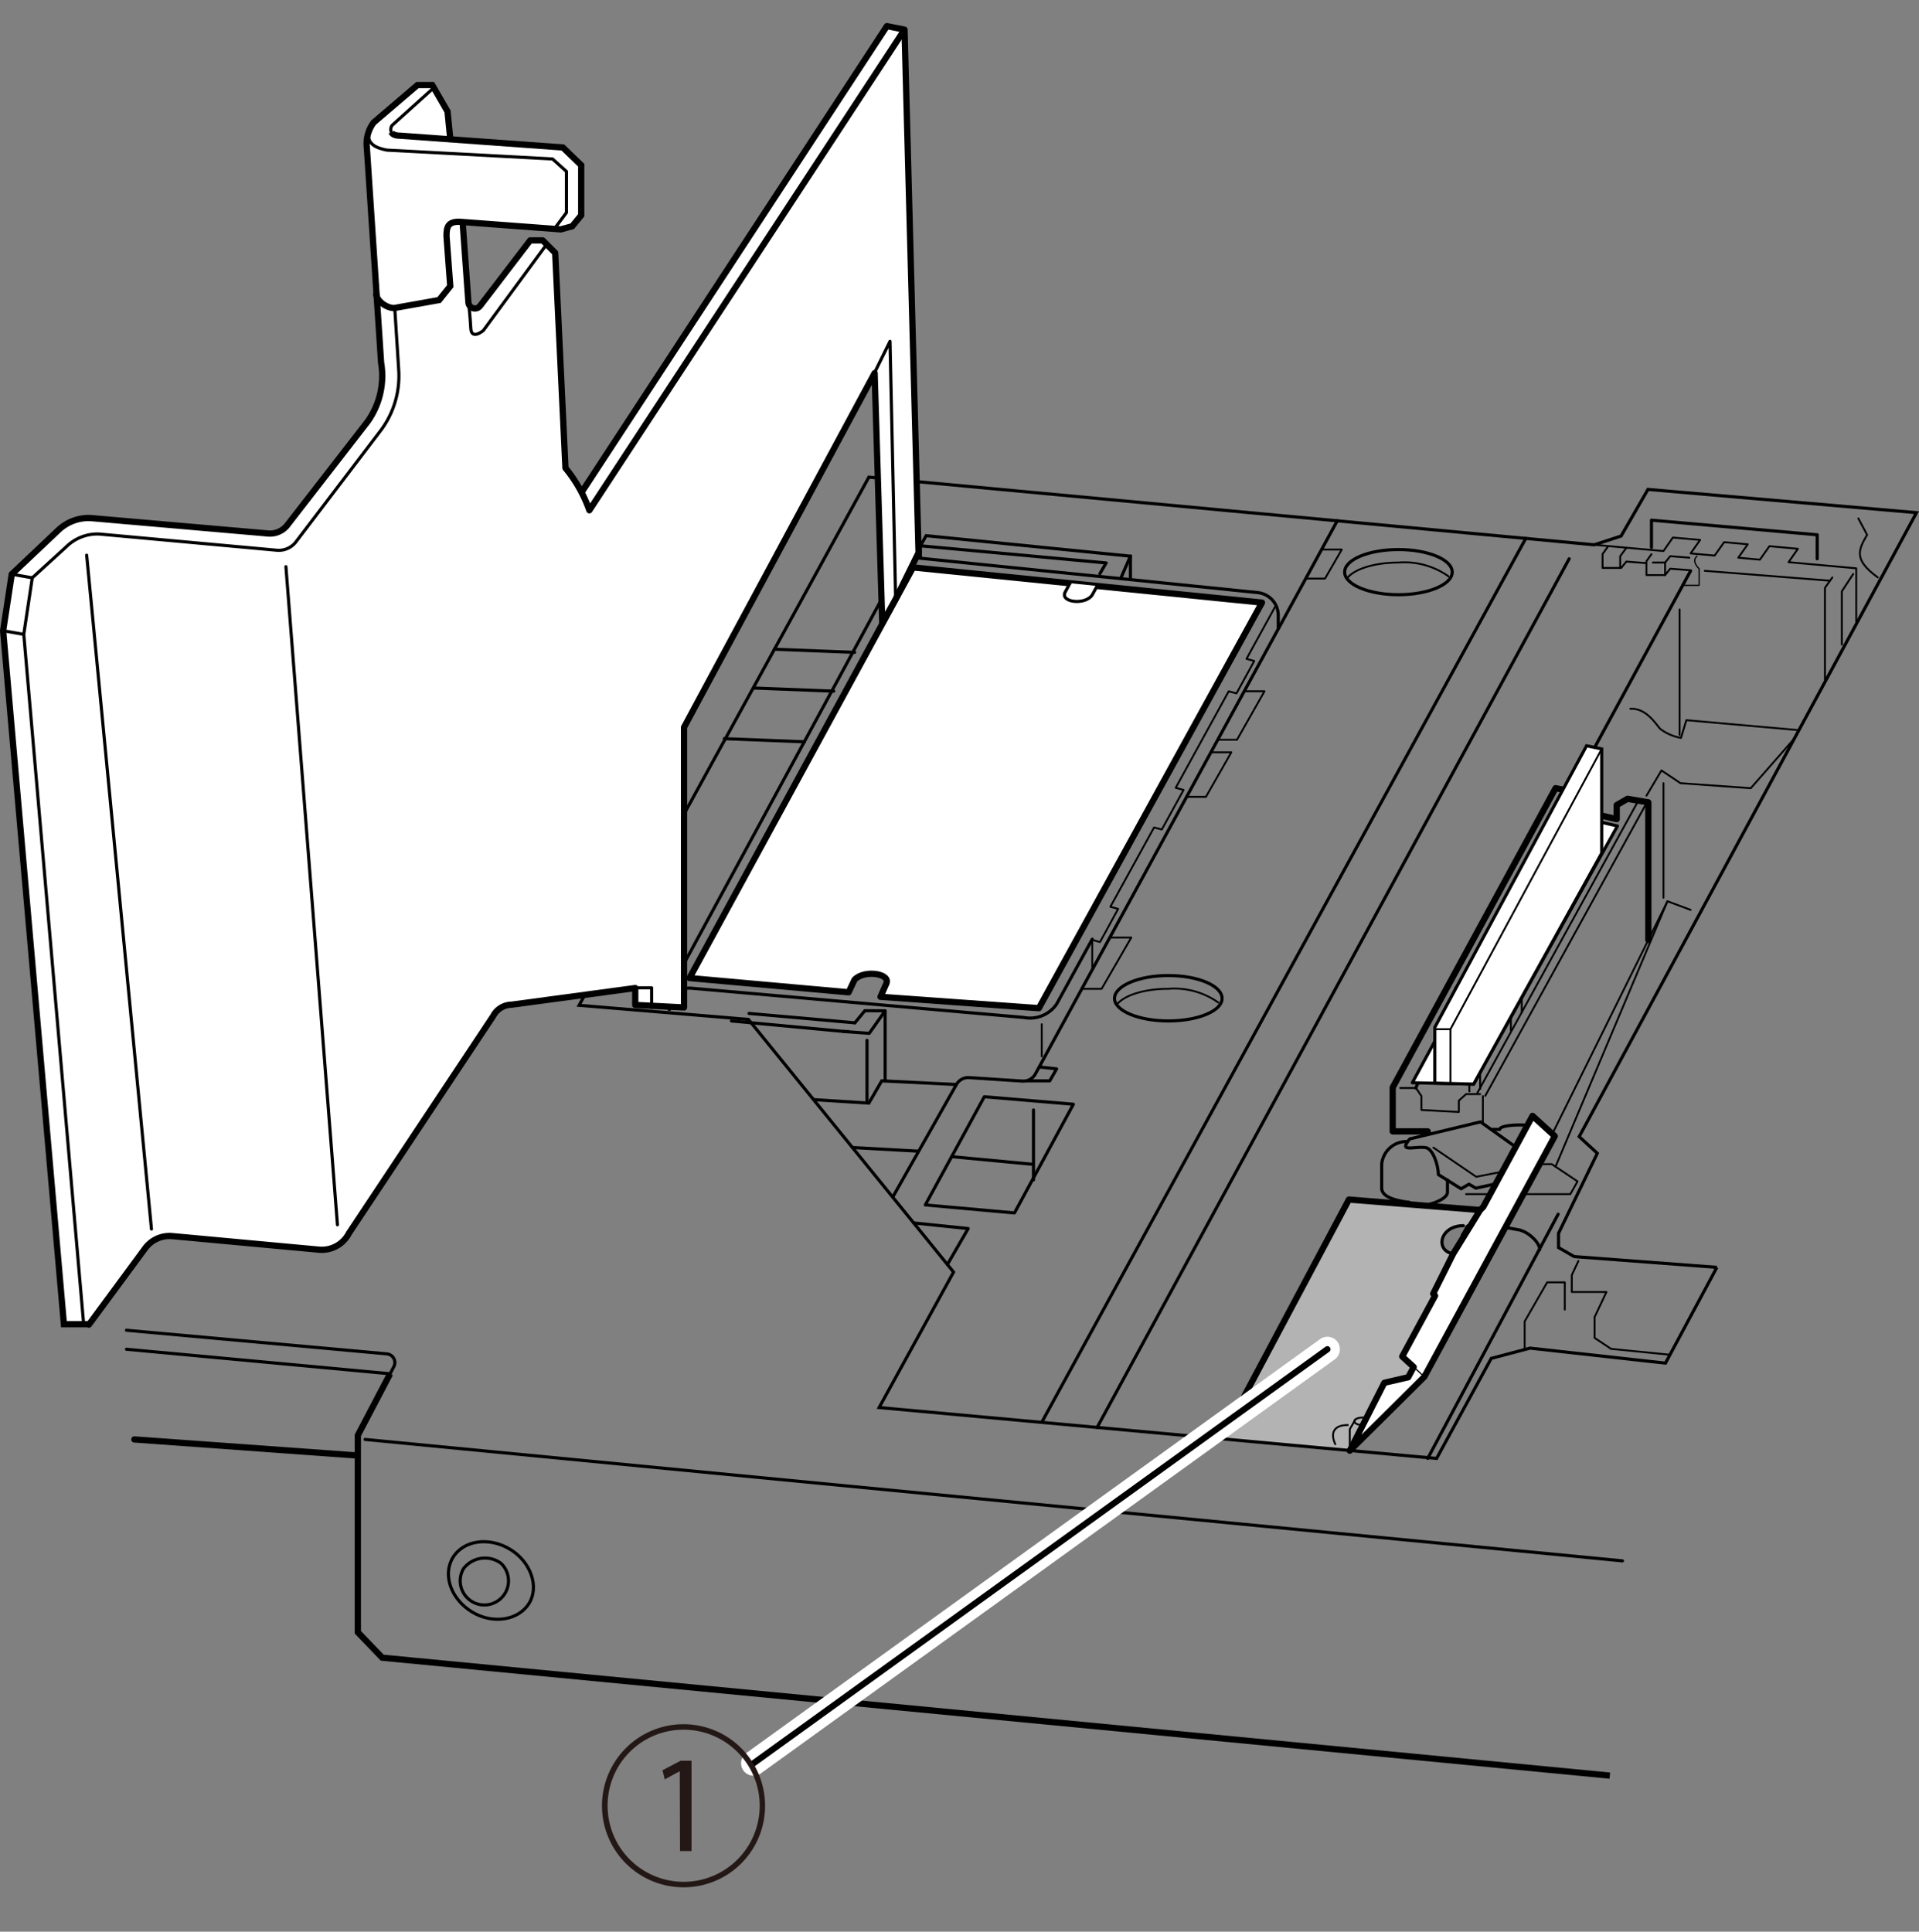 <svg id="レイヤー_1" data-name="レイヤー 1" xmlns="http://www.w3.org/2000/svg" width="54.13mm" height="54.49mm" viewBox="0 0 153.43 154.45"><rect x="0" y="0" width="153.43" height="154.45" fill="#808080" stroke="none"/><defs><style>.cls-1,.cls-14,.cls-15,.cls-2,.cls-3,.cls-5,.cls-6,.cls-7,.cls-8{fill:none;}.cls-1,.cls-10,.cls-11,.cls-13,.cls-14,.cls-16,.cls-2,.cls-3,.cls-5,.cls-6,.cls-7,.cls-8,.cls-9{stroke:#000;}.cls-1,.cls-10,.cls-15,.cls-16,.cls-3,.cls-5,.cls-8,.cls-9{stroke-linecap:round;}.cls-1,.cls-10,.cls-13,.cls-15,.cls-16,.cls-3,.cls-5,.cls-7,.cls-8,.cls-9{stroke-linejoin:round;}.cls-1,.cls-10,.cls-11,.cls-6{stroke-width:0.25px;}.cls-11,.cls-14,.cls-2,.cls-6{stroke-miterlimit:10;}.cls-13,.cls-16,.cls-2,.cls-3,.cls-9{stroke-width:0.5px;}.cls-4{fill:#b3b3b3;}.cls-5,.cls-7{stroke-width:0.15px;}.cls-14,.cls-8{stroke-width:0.1px;}.cls-10,.cls-11,.cls-12,.cls-13,.cls-9{fill:#fff;}.cls-15{stroke:#fff;stroke-width:2px;}.cls-17{fill:#231815;}</style></defs><path class="cls-1" d="M31.19,109.84l.31-.59a.7.7,0,0,0-.56-1l-20.83-1.89"/><polyline class="cls-2" points="128.71 141.97 30.56 132.54 28.61 130.51 28.61 114.76 31.19 109.84"/><line class="cls-1" x1="129.72" y1="124.8" x2="29.19" y2="115.09"/><path class="cls-1" d="M40.76,123.86c1.68,1,2.37,3,1.54,4.34s-2.87,1.7-4.55.69-2.38-2.95-1.55-4.34S39.07,122.85,40.76,123.86Z"/><path class="cls-1" d="M40.06,125a1.93,1.93,0,1,1-3,.42A2.16,2.16,0,0,1,40.06,125Z"/><line class="cls-3" x1="10.74" y1="115.09" x2="28.36" y2="116.36"/><line class="cls-1" x1="31.19" y1="109.84" x2="10.11" y2="107.88"/><path class="cls-4" d="M118.34,97.78v-1l-10.49-.84L97.68,115l10.24.95,2.76-5.43,1.91-.44,3-5.58-1-1.1,1.6-3.2C114.7,100,115.12,98,117,98Z"/><polyline class="cls-3" points="118.34 97.78 118.34 96.75 107.85 95.91 97.81 114.78"/><path class="cls-5" d="M106.76,115.47c-.37-.8-.22-1.53,1-1.53"/><path class="cls-1" d="M107.92,116l2.76-5.43,1.91-.44,3-5.58-1-1.1,1.6-3.2C114.7,100,115.12,98,117,98"/><path class="cls-1" d="M106.92,41.64,82.78,85.87a1.1,1.1,0,0,1-1,.57l-4.31-.28a1.09,1.09,0,0,0-1,.55l-5.09,9"/><polyline class="cls-6" points="137.27 101.33 133.16 108.99 122.33 107.79 119.23 108.61 114.86 116.61 70.29 112.54 76.24 101.71 59.84 81.51 46.3 80.38 69.47 38.15 127.46 43.56 129.61 42.86 131.76 39.13 153.23 40.99 126.26 90.88 127.71 92.21 124.61 98.61 124.61 99.75 125.86 100.47 137.27 101.33"/><polygon class="cls-1" points="78.7 87.69 85.82 88.29 81.11 96.98 73.98 96.34 78.7 87.69"/><polyline class="cls-1" points="73.05 97.78 77.41 98.23 75.75 101.1"/><line class="cls-1" x1="83.29" y1="113.72" x2="121.99" y2="43.05"/><line class="cls-1" x1="87.72" y1="114.13" x2="125.46" y2="44.68"/><line class="cls-1" x1="125.72" y1="63.03" x2="135.17" y2="45.64"/><path class="cls-1" d="M97.71,79.83c0,1-1.93,1.8-4.3,1.8s-4.3-.81-4.3-1.8S91,78,93.41,78,97.71,78.83,97.71,79.83Z"/><path class="cls-5" d="M89.29,80.34c.53-.74,2.17-1.28,4.12-1.28a6.08,6.08,0,0,1,4,1.1"/><path class="cls-1" d="M116.11,45.74c0,1-1.93,1.81-4.3,1.81s-4.3-.81-4.3-1.81,1.92-1.8,4.3-1.8S116.11,44.75,116.11,45.74Z"/><path class="cls-5" d="M107.69,46.26c.53-.74,2.17-1.28,4.12-1.28a6.08,6.08,0,0,1,4,1.1"/><path class="cls-5" d="M118.56,98.15c0,.17-.3.3-.67.3s-.67-.13-.67-.3.3-.3.67-.3S118.56,98,118.56,98.15Z"/><path class="cls-5" d="M117.3,98l-.44.76v1.72a1.77,1.77,0,0,0,1,.32,1.83,1.83,0,0,0,1-.32V98.9l-.33-.75"/><path class="cls-5" d="M109.62,113.64c0,.17-.3.3-.67.3s-.67-.13-.67-.3.3-.3.67-.3S109.62,113.48,109.62,113.64Z"/><polyline class="cls-5" points="108.36 113.51 107.92 114.27 107.92 115.99"/><line class="cls-1" x1="118.34" y1="96.75" x2="117.73" y2="97.85"/><path class="cls-1" d="M118.8,97.85l2.72.5c.79.21,1.63,1.09,1.58,1.57"/><line class="cls-1" x1="124.58" y1="97.08" x2="114.15" y2="116.61"/><polyline class="cls-5" points="126.2 100.82 125.67 101.95 125.67 103.3 128.44 103.3 127.49 105.31 127.49 106.97 128.81 107.85 133.52 108.32"/><polyline class="cls-5" points="121.9 107.94 121.9 105.66 123.7 102.53 125.11 102.53 125.11 104.71"/><polyline class="cls-5" points="117.22 95.48 125.55 95.48 126.13 94.46 124.07 93.08 122.89 93.08"/><path class="cls-1" d="M122.59,92.71V94L118,95l-.55-.32-.63.37L115,93.91c0-.79-.45-2.06-1-2.15s-1.18.09-1.51,0,.23-.7.23-.7l5.65-1.36Z"/><polyline class="cls-5" points="114.61 91.76 118.03 94.09 122.36 93.24"/><path class="cls-1" d="M119.36,90.3h.55c0-.37,2-.44,2.68-.25a.75.75,0,0,1,0,1.41l-1.34.3"/><path class="cls-1" d="M112.53,91.27a2,2,0,0,0-2.06,1.81V95c0,.69,1.07,1,2.2,1.13"/><path class="cls-1" d="M115.73,94.34v1c0,.51-1.4,1.11-2.27,1"/><line class="cls-1" x1="121.23" y1="95.48" x2="119.93" y2="97.85"/><polyline class="cls-5" points="135.17 72.75 133.32 72.06 124.37 93.28"/><line class="cls-5" x1="123.28" y1="92.35" x2="133.32" y2="72.06"/><line class="cls-5" x1="133" y1="62.62" x2="133" y2="71.78"/><polyline class="cls-3" points="131.79 75.15 131.79 64.15 130.13 63.87 129.26 64.37 129.26 65.49 126.84 64.93 126.84 63.87 126.13 63.36 124.37 63.02 111.35 86.95 111.35 90.46 114.15 90.46"/><line class="cls-5" x1="118.56" y1="89.86" x2="118.56" y2="87.64"/><polyline class="cls-5" points="111.95 86.99 113.21 86.99 113.65 87.64 113.65 88.75 116.64 88.91 116.64 88 117.22 87.48 118.34 87.48"/><line class="cls-5" x1="131.64" y1="64.22" x2="118.75" y2="87.62"/><line class="cls-5" x1="131" y1="64" x2="118.11" y2="87.4"/><polyline class="cls-5" points="125.46 64.06 121.04 72.36 121.67 72.98 121.67 80.95"/><polyline class="cls-5" points="119.62 72.95 120.8 73.99 120.8 82.39"/><polyline class="cls-7" points="116.84 78.02 118.34 79.08 118.34 87.13"/><polyline class="cls-7" points="116.29 78.95 117.48 79.83 117.48 87.33"/><path class="cls-1" d="M113.21,87c-.09-.16,3.81-7.16,3.81-7.16"/><polyline class="cls-1" points="117.73 78.66 120.21 74.09 120.58 74.31"/><polyline class="cls-5" points="131.64 63.62 132.84 61.6 134.36 62.62 139.98 63.02 143.48 59.03"/><path class="cls-5" d="M143.83,58.38l-9-.8L134.4,59a3.89,3.89,0,0,1-1.67-.73c-.39-.46-1.15-1.67-2.38-1.6"/><line class="cls-5" x1="134.29" y1="48.73" x2="134.29" y2="58.76"/><polyline class="cls-5" points="146.5 46.17 145.91 47 145.91 54.33"/><polyline class="cls-5" points="148.17 45.89 147.26 47.28 147.26 51.54"/><polyline class="cls-5" points="127.46 43.56 133 44.06 133.75 42.98 135.93 43.17 135.17 44.25 137.09 44.42 137.85 43.35 139.74 43.52 138.98 44.59 140.71 44.75 141.47 43.67 143.75 43.88 143 44.95 148.41 45.44 148.41 49.98"/><line class="cls-5" x1="136.3" y1="45.64" x2="146.31" y2="46.43"/><path class="cls-8" d="M135.68,44.47c-.49.41.17,1,.17,1v1.33h-1.3"/><polyline class="cls-1" points="145.29 44.68 145.29 42.76 132.04 41.59 132.04 43.77"/><path class="cls-5" d="M148.58,41.45l.7,1.31c-.72,1.24-1.08,2,.86,3.41"/><line class="cls-1" x1="82.63" y1="88.75" x2="82.63" y2="94.34"/><line class="cls-1" x1="82.45" y1="93.08" x2="76.09" y2="92.48"/><polyline class="cls-5" points="135.07 44.59 133.54 44.47 133.13 44.98 132.15 44.98"/><polyline class="cls-5" points="135.07 45.59 133.54 45.47 133.13 45.98 131.64 45.98 131.64 44.87 132.04 44.31"/><polyline class="cls-5" points="131.56 45.02 130.03 44.9 129.62 45.41 128.13 45.41 128.13 44.3 128.53 43.74"/><polyline class="cls-5" points="129.54 45.41 129.54 44.47 130.03 43.81"/><line class="cls-5" x1="133.13" y1="44.98" x2="133.13" y2="45.98"/><polyline class="cls-5" points="105.67 43.94 107.28 43.94 105.94 46.26 104.4 46.26"/><polyline class="cls-5" points="99.48 55.27 101.1 55.27 98.9 59.15 97.36 59.15"/><polyline class="cls-5" points="96.84 60.15 98.45 60.15 96.42 63.71 94.88 63.71"/><polyline class="cls-5" points="88.74 74.96 90.45 74.96 88.08 79.06 86.56 79.06"/><line class="cls-5" x1="83.29" y1="81.89" x2="83.29" y2="84.46"/><polyline class="cls-1" points="82.05 86.42 83.93 86.42 84.48 85.46 83.09 85.31"/><line class="cls-1" x1="72.37" y1="38.42" x2="72.37" y2="44.29"/><line class="cls-1" x1="68.33" y1="52.16" x2="61.91" y2="51.91"/><line class="cls-1" x1="66.66" y1="55.26" x2="60.25" y2="55.01"/><line class="cls-1" x1="64.32" y1="59.31" x2="57.91" y2="59.06"/><path class="cls-6" d="M102.2,50.29V49.21a1.83,1.83,0,0,0-1.65-1.83l-27-2.75a1.82,1.82,0,0,0-1.8.95L53.73,78.81a1.8,1.8,0,0,0-.22.88v1.13"/><polyline class="cls-6" points="73.59 44.63 73.59 43.64 74.05 42.83 90.38 44.47 90.38 46.34"/><polyline class="cls-1" points="87.94 45.87 88.44 45.01 73.59 43.64"/><line class="cls-1" x1="90.38" y1="44.47" x2="89.6" y2="46.26"/><path class="cls-9" d="M100.9,48.18,83.06,80.61,70.4,79.7l.44-1c.49-.86-1.76-1.2-2.52-.36l-.47,1L55.13,78.2,73,45.37Z"/><path class="cls-10" d="M87.72,46.85l-.37.68c-.51.89-2.68.65-2.17-.22l.37-.68"/><polyline class="cls-6" points="76.42 86.71 70.5 86.42 69.47 88.2 65.04 87.92"/><line class="cls-1" x1="68.15" y1="91.75" x2="73.39" y2="92.04"/><polyline class="cls-1" points="68.35 81.78 69.15 80.81 70.77 80.82 70.77 86.42"/><path class="cls-1" d="M58.48,81.63l9,.84a1.13,1.13,0,0,0,.32,0"/><line class="cls-1" x1="69.32" y1="83.18" x2="69.32" y2="88.19"/><polyline class="cls-1" points="67.43 82.47 69.5 82.62 70.77 80.82"/><line class="cls-1" x1="59.89" y1="81.03" x2="68.35" y2="81.78"/><polyline class="cls-5" points="102.01 48.4 99.66 52.68 100.28 52.85 98.86 55.44 98.24 55.27 94 62.99 94.63 63.16 92.89 66.32 92.27 66.16 88.78 72.5 89.4 72.67 87.95 75.32 87.33 75.15"/><path class="cls-1" d="M54.19,78c-.23.79.49,1.08.94,1l26.72,2.35a2.57,2.57,0,0,0,2.63-1.07l2.85-5.19"/><line class="cls-5" x1="87.33" y1="75.32" x2="87.33" y2="77.38"/><polygon class="cls-10" points="124.64 64.97 129.32 66.04 117.82 86.68 112.92 86.57 124.64 64.97"/><polygon class="cls-11" points="128.06 68.21 128.06 59.88 126.85 59.63 114.72 82.14 114.72 86.6 117.82 86.68 128.06 68.21"/><polyline class="cls-5" points="115.97 86.57 115.97 82.29 128.06 59.88"/><line class="cls-5" x1="115.98" y1="82.29" x2="114.72" y2="82.29"/><path class="cls-12" d="M72.32,2.66V2.37l-1.41-.28L46.53,39.34a9,9,0,0,0-1.28-1.93l-.82-17.19-.7-.67-.34-.32h-1l-4,5.22a.53.53,0,0,1-1-.28L37,17.94V17.8l7.26.54.58,0,.91-.24.72-.9v-4L45,11.79l-9-.64V11.1l-.21-2.18L34.68,7l-.11-.19H33.39l-3.51,3a1.49,1.49,0,0,0-.4.78,4.26,4.26,0,0,0-.14,1.22l.74,11.62,0,.23L30.48,29a6.67,6.67,0,0,1-1.1,4.76l-6.44,8.33a1.73,1.73,0,0,1-1.45.62L7.25,41.47a3.51,3.51,0,0,0-2.61,1L.94,45.91.25,50.44l4.87,55.44h2l4.48-6.06a2.57,2.57,0,0,1,.88-.73,2.44,2.44,0,0,1,1.28-.26l11.8,1.09A2.44,2.44,0,0,0,27.9,98.6l.06-.11L39.44,81.25a1.65,1.65,0,0,1,1.46-.91L50.82,79v1.37l1.29.06,2.62.14,0-22.41L69.92,29.79l.63,20,1.07-1.93,1.83-3.71Z"/><path class="cls-1" d="M31.29,10.57a.59.59,0,0,1,.05-.54l3.33-3"/><path class="cls-2" d="M30.07,23.43c0,.64.85,1.2,1.44,1.2l3.6-.64L36,22.88l-.3-4c0-.74.12-1.15,1-1.15l8.14.61.91-.25.72-.88v-4L45,11.79l-13-.94c-.43,0-.63-.12-.7-.28"/><path class="cls-1" d="M29.47,10.59c-.13.94.6,1.24,1.45,1.41l13.26.71,1.11,1V17l-1,1.34"/><path class="cls-3" d="M37,17.93l.45,6.24a.52.52,0,0,0,.94.28l4-5.23h1l1,1,.82,17.2a11.24,11.24,0,0,1,1.91,3.38l25-38.13"/><path class="cls-2" d="M7.11,105.88h-2L.25,50.43l.69-4.52,3.69-3.49a3.52,3.52,0,0,1,2.61-1l14.25,1.24a1.77,1.77,0,0,0,1.44-.62l6.46-8.33A6.29,6.29,0,0,0,30.47,29L29.33,11.8a2.81,2.81,0,0,1,.54-2l3.51-3h1.18l1.22,2.11L36,11.09"/><path class="cls-1" d="M2.58,46.2l2.74-2.5a3.53,3.53,0,0,1,2.62-1L22.19,44a1.74,1.74,0,0,0,1.43-.62l6.85-9a7.27,7.27,0,0,0,1.41-4.77l-.32-5"/><path class="cls-3" d="M46.52,39.33,70.91,2.09l1.41.28,1.12,41.82L71.61,47.9l-1.07,1.93-.61-20L54.69,58.15l0,22.4-3.9-.2V79L40.9,80.33a1.69,1.69,0,0,0-1.47.91L27.9,98.6a2.44,2.44,0,0,1-2.37,1.32L13.74,98.83a2.43,2.43,0,0,0-2.15,1l-4.48,6.08"/><polyline class="cls-1" points="6.69 105.88 1.9 50.72 2.58 46.2"/><polyline class="cls-1" points="52.1 80.55 52.1 78.98 50.82 78.98"/><polyline class="cls-1" points="69.93 29.79 71.16 27.29 71.61 47.9"/><line class="cls-1" x1="2.58" y1="46.2" x2="0.94" y2="45.91"/><line class="cls-1" x1="1.9" y1="50.72" x2="0.25" y2="50.43"/><path class="cls-1" d="M43.64,19.63l-5,6.8s-.95.8-1-.18-.18-2.08-.18-2.08"/><line class="cls-1" x1="22.86" y1="45.31" x2="26.98" y2="97.93"/><line class="cls-1" x1="6.93" y1="44.39" x2="12.11" y2="98.27"/><polygon class="cls-13" points="110.68 110.56 112.59 110.12 113.03 109.3 112.11 108.46 114.74 103.6 114.59 103.44 116.19 100.24 118.34 96.75 118.59 96.5 122.53 89.22 124.31 90.84 113.88 110.08 107.92 115.99 110.68 110.56"/><line class="cls-14" x1="113.03" y1="109.3" x2="113.88" y2="110.08"/><line class="cls-15" x1="60.25" y1="140.98" x2="106.13" y2="107.88"/><line class="cls-16" x1="60.25" y1="140.98" x2="106.13" y2="107.88"/><path class="cls-17" d="M54.65,150.9a6.52,6.52,0,1,1,6.52-6.52A6.51,6.51,0,0,1,54.65,150.9Zm-6.07-6.52a6.08,6.08,0,1,0,6.07-6.08A6.06,6.06,0,0,0,48.58,144.38Zm5.77-2.76h0l-1.2.65-.18-.73,1.45-.76h.87V148h-.92Z"/></svg>